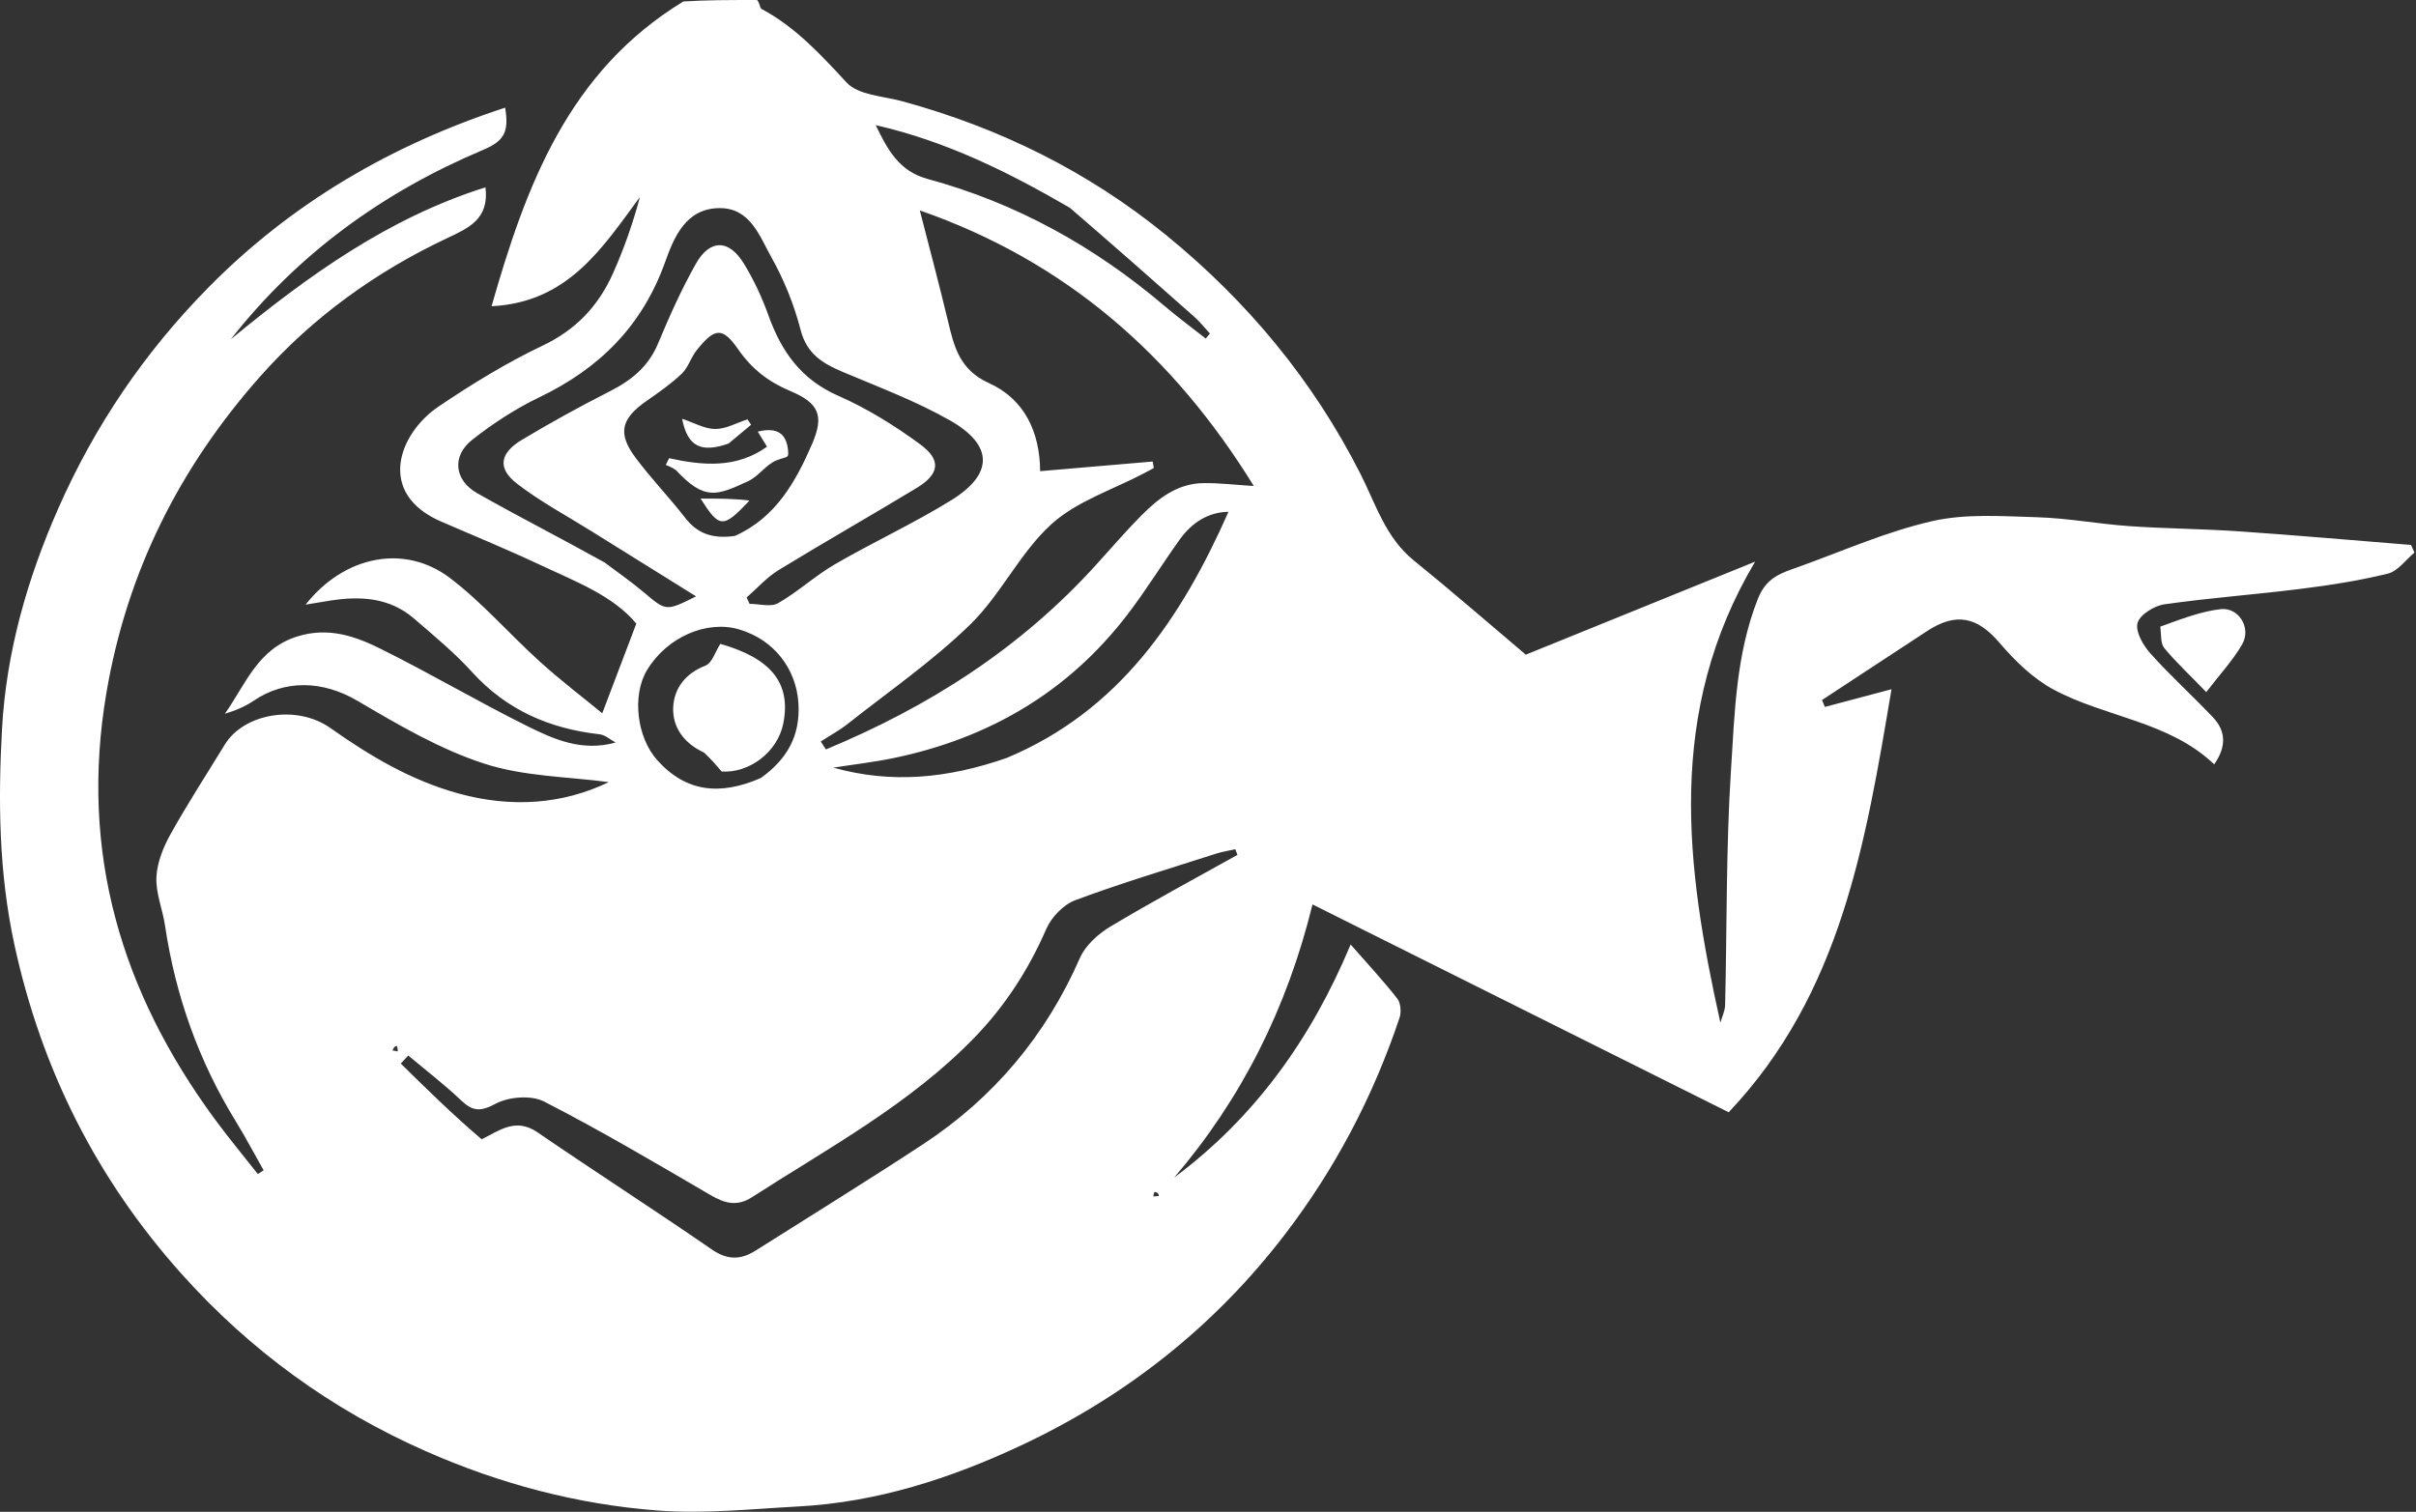 <svg width="810" height="507" viewBox="0 0 810 507" fill="none" xmlns="http://www.w3.org/2000/svg">
<rect x="0" y="0" width="810" height="507" fill="#333333" stroke="none"/>
<path d="M253.794 0C254.788 1.027 254.7 2.664 255.312 2.992C266.716 9.096 275.157 18.292 283.843 27.681C287.768 31.924 296.119 32.213 302.55 33.972C335.127 42.879 364.742 57.464 391.013 78.882C418.246 101.085 440.209 127.572 456.081 158.847C461.287 169.105 464.494 180.244 473.984 187.932C486.555 198.115 498.762 208.746 511.552 219.546C536.214 209.54 561.547 199.261 588.427 188.354C558.452 238.848 565.14 290.603 576.785 342.944C577.335 340.984 578.322 339.034 578.37 337.061C579.009 310.746 578.654 284.371 580.343 258.127C581.582 238.868 582.017 219.354 589.386 200.742C592.266 193.465 597.417 192.117 603.045 190.093C617.898 184.751 632.509 178.252 647.798 174.767C659.073 172.196 671.281 173.113 683.044 173.461C693.33 173.765 703.556 175.726 713.845 176.44C726.107 177.291 738.424 177.346 750.687 178.19C769.916 179.513 789.119 181.209 808.334 182.747C808.718 183.602 809.102 184.458 809.487 185.313C806.539 187.749 803.926 191.537 800.582 192.363C790.969 194.739 781.102 196.249 771.258 197.489C756.072 199.401 740.778 200.495 725.634 202.663C722.245 203.148 717.443 206.118 716.648 208.903C715.846 211.713 718.483 216.368 720.896 219.069C727.575 226.543 735.061 233.288 741.953 240.581C746.274 245.153 746.499 250.399 742.34 256.33C727.261 241.919 706.088 240.635 688.596 231.306C681.688 227.623 675.586 221.676 670.43 215.639C662.942 206.872 655.859 205.187 645.963 211.711C634.273 219.419 622.554 227.081 610.848 234.762C611.173 235.532 611.499 236.302 611.824 237.073C618.635 235.263 625.445 233.453 634.158 231.137C625.456 282.709 617.244 333.218 579.57 373.003C532.741 349.613 486.656 326.594 440.041 303.311C431.468 338.167 416.306 368.39 393.676 394.886C420.648 374.791 439.556 348.491 452.818 316.746C458.48 323.215 463.743 328.854 468.48 334.905C469.64 336.387 469.839 339.469 469.197 341.386C460.36 367.744 447.593 392.066 430.656 414.144C406.97 445.02 377.208 468.43 342.067 484.856C318.541 495.852 293.984 503.786 267.795 505.195C252.023 506.044 236.114 507.741 220.456 506.555C193.549 504.519 167.585 497.625 142.747 486.667C111.135 472.722 83.806 452.849 60.865 427.208C32.473 395.474 13.947 358.766 4.842 316.866C-0.406 292.715 -0.648 268.527 0.68 244.41C2.088 218.833 9.1 194.203 19.535 170.518C31.755 142.779 48.39 118.284 69.555 96.73C97.69 68.079 131.345 48.532 169.353 36.101C170.733 44.335 168.99 47.307 161.946 50.277C128.587 64.343 100.008 84.944 77.374 113.79C103.303 92.438 130.333 73.002 162.769 62.822C164.077 73.53 157.052 76.497 149.747 79.944C125.869 91.212 104.686 106.536 87.224 126.255C60.237 156.731 42.56 191.714 35.659 232.446C26.622 285.792 40.625 332.579 71.985 375.272C76.611 381.57 81.618 387.587 86.449 393.734C87.093 393.313 87.737 392.892 88.381 392.47C85.258 386.952 82.298 381.335 78.984 375.935C66.558 355.692 58.813 333.802 55.316 310.338C54.508 304.917 52.198 299.522 52.44 294.199C52.663 289.312 54.721 284.165 57.154 279.791C62.85 269.549 69.259 259.702 75.374 249.693C81.711 239.319 99.342 236.06 110.849 244.201C124.074 253.558 137.832 261.714 153.658 266.08C171.53 271.01 188.638 269.735 204.1 262.294C190.664 260.466 175.743 260.456 162.252 256.06C147.398 251.221 133.457 243.031 119.864 235.032C108.021 228.063 95.363 227.998 85.111 234.959C82.212 236.927 78.915 238.309 75.388 239.366C82.372 229.497 86.404 217.484 99.861 213.381C110.238 210.217 119.133 213.373 127.706 217.627C144.258 225.839 160.205 235.27 176.753 243.491C185.715 247.944 195.126 252.157 206.403 249.007C204.614 248.054 202.898 246.46 201.026 246.25C184.239 244.366 169.821 238.12 158.233 225.341C152.342 218.846 145.481 213.197 138.819 207.443C130.576 200.321 120.745 199.831 110.556 201.44C108.068 201.833 105.584 202.252 102.459 202.764C115.391 186.367 135.623 182.248 150.91 193.873C161.769 202.13 170.839 212.704 181.02 221.898C188.098 228.291 195.707 234.096 201.91 239.201C205.894 228.716 209.446 219.371 213.339 209.125C205.5 199.741 193.096 195.084 181.341 189.557C170.344 184.387 159.096 179.747 147.935 174.927C126.072 165.485 133.686 145.365 147.009 136.359C158.194 128.798 169.827 121.654 181.995 115.869C193.188 110.547 200.666 102.515 205.512 91.671C209.143 83.548 212.121 75.133 214.548 66.061C201.934 83.172 190.425 101.433 164.802 102.694C176.304 62.427 190.445 24.023 229.108 0.493C236.772 -4.82616e-08 244.905 0 253.794 0ZM367.96 188.883C372.814 183.559 377.498 178.068 382.567 172.958C388.317 167.16 394.739 162.13 403.423 162.014C408.774 161.942 414.134 162.603 420.354 162.989C393.272 119.054 357.204 87.575 308.377 70.559C311.76 83.776 314.928 95.543 317.754 107.391C319.835 116.114 321.626 123.991 331.524 128.452C343.495 133.848 348.63 144.913 348.721 158.012C361.433 156.922 373.942 155.85 386.452 154.778C386.575 155.509 386.698 156.24 386.821 156.972C385.749 157.542 384.679 158.116 383.605 158.684C373.089 164.248 360.98 168.062 352.462 175.82C341.954 185.391 335.563 199.399 325.334 209.382C312.782 221.632 298.14 231.75 284.312 242.677C281.462 244.929 278.221 246.684 275.161 248.668C275.739 249.555 276.317 250.441 276.895 251.328C311.275 237.026 342.2 217.508 367.96 188.883ZM161.481 382.075C167.428 379.154 172.855 374.705 180.168 379.712C199.539 392.977 219.302 405.672 238.627 419.001C243.901 422.639 248.361 422.541 253.35 419.381C272.064 407.525 290.935 395.909 309.447 383.746C333.132 368.185 350.631 347.345 362.061 321.254C363.914 317.023 368.19 313.184 372.284 310.726C386.257 302.338 400.648 294.647 414.879 286.69C414.634 286.058 414.388 285.426 414.143 284.794C412.03 285.271 409.867 285.59 407.813 286.25C391.999 291.334 376.06 296.092 360.508 301.884C356.539 303.362 352.482 307.605 350.76 311.574C344.847 325.208 336.918 337.414 326.681 347.981C305.069 370.29 277.852 384.917 252.078 401.51C247.073 404.733 242.936 403.535 238.172 400.755C219.745 390.002 201.364 379.11 182.388 369.398C178.071 367.189 170.527 367.794 166.117 370.167C160.928 372.959 158.373 372.626 154.471 368.91C148.909 363.615 142.769 358.926 136.876 353.979C136.038 354.874 135.2 355.77 134.362 356.666C142.986 365.152 151.61 373.639 161.481 382.075ZM202.725 188.642C207.118 191.965 211.667 195.102 215.868 198.652C223.323 204.95 223.255 205.058 233.366 199.994C221.177 192.401 209.749 185.3 198.339 178.171C189.956 172.933 181.15 168.235 173.362 162.223C166.689 157.073 167.493 151.979 175.025 147.469C184.614 141.727 194.423 136.313 204.392 131.258C211.642 127.582 217.375 122.987 220.62 115.206C224.401 106.141 228.436 97.112 233.242 88.563C237.984 80.126 244.324 80.142 249.388 88.388C252.748 93.859 255.503 99.825 257.677 105.875C262.015 117.95 268.618 127.28 281.015 132.718C290.706 136.969 299.933 142.712 308.487 148.99C315.717 154.298 314.991 158.995 307.324 163.641C291.964 172.95 276.335 181.815 261.02 191.196C257.066 193.618 253.868 197.274 250.322 200.362C250.652 201.078 250.981 201.793 251.311 202.508C254.537 202.508 258.431 203.675 260.86 202.284C267.539 198.46 273.311 193.06 279.972 189.199C292.806 181.76 306.358 175.522 318.96 167.73C333.101 158.985 333.094 149.329 318.613 141.058C307.217 134.549 294.741 129.883 282.596 124.751C275.852 121.901 270.509 118.742 268.424 110.663C266.242 102.202 262.864 93.813 258.577 86.199C254.644 79.215 251.573 69.755 241.26 69.792C229.825 69.833 225.9 79.776 222.965 87.961C215.282 109.383 200.915 123.6 180.798 133.245C172.859 137.051 165.293 141.995 158.362 147.445C151.432 152.894 152.239 160.989 159.971 165.384C173.732 173.206 187.869 180.368 202.725 188.642ZM246.361 179.728C260.007 173.673 266.767 161.604 272.262 148.895C276.382 139.364 274.558 135.171 264.966 131.134C257.653 128.057 252.129 123.817 247.535 117.208C242.18 109.506 239.6 109.923 233.568 117.455C231.638 119.864 230.758 123.224 228.586 125.301C225.016 128.716 220.886 131.588 216.81 134.425C208.241 140.388 206.958 145.254 213.045 153.448C218.234 160.432 224.348 166.722 229.677 173.61C233.714 178.828 238.655 180.811 246.361 179.728ZM337.462 254.201C375.22 238.449 396.118 207.24 411.867 171.636C405.289 171.715 399.685 175.116 395.522 180.934C389.609 189.199 384.264 197.886 378.102 205.955C358.186 232.031 331.615 247.553 299.708 254.199C293.001 255.596 286.165 256.369 279.388 257.43C298.88 262.897 317.707 261.067 337.462 254.201ZM255.098 260.901C263.732 254.691 268.438 246.873 267.667 235.632C266.897 224.414 259.655 214.601 247.875 211.095C236.896 207.828 223.557 213.706 216.918 224.736C211.787 233.261 213.57 247.328 220.281 254.847C229.963 265.694 241.425 266.872 255.098 260.901ZM358.678 69.678C338.259 57.81 317.249 47.355 293.602 41.974C297.615 50.279 301.431 57.413 311.007 60.013C340.647 68.059 366.924 82.637 390.31 102.514C394.82 106.347 399.592 109.871 404.244 113.538C404.711 112.975 405.178 112.411 405.645 111.847C403.889 109.954 402.275 107.9 400.353 106.193C386.841 94.193 373.265 82.264 358.678 69.678ZM387.006 399.727C386.883 400.226 386.76 400.725 386.637 401.224C387.267 401.177 387.898 401.13 388.529 401.082C388.441 400.485 388.354 399.887 387.006 399.727ZM131.604 352.285C132.198 352.388 132.792 352.492 133.386 352.595C133.287 351.984 133.297 351.316 133.023 350.798C132.94 350.643 132.067 350.907 131.604 352.285Z" fill="white"/>
<path d="M724.279 210.137C731.08 207.702 737.679 205.068 744.491 204.284C750.582 203.583 754.842 210.603 751.761 216.004C748.671 221.419 744.278 226.091 739.686 232.097C733.984 226.221 729.503 222.04 725.624 217.361C724.342 215.815 724.611 212.985 724.279 210.137Z" fill="white"/>
<path d="M226.635 157.677C225.27 156.736 224.24 156.32 223.21 155.904C223.583 155.157 223.957 154.409 224.331 153.662C235.77 156.187 246.986 157.098 257.151 149.802C256.315 148.437 255.326 146.823 254.055 144.748C260.643 143.151 263.793 145.398 264.241 151.415C264.413 153.737 263.969 152.957 260.327 154.395C256.818 155.78 254.366 159.72 250.89 161.332C240.343 166.224 236.241 168.005 226.635 157.677Z" fill="white"/>
<path d="M244.24 148.757C234.961 151.986 230.498 149.713 228.69 140.446C232.767 141.791 236.301 143.874 239.831 143.866C243.427 143.857 247.017 141.791 250.611 140.626C251.012 141.235 251.414 141.844 251.815 142.453C249.454 144.415 247.093 146.378 244.24 148.757Z" fill="white"/>
<path d="M251.288 167.857C242.401 177.269 241.236 177.225 234.877 167.193C240.629 167.193 245.963 167.193 251.288 167.857Z" fill="white"/>
<path d="M236.025 252.373C229.087 249.173 225.425 243.694 225.698 237.242C225.969 230.833 229.815 225.818 236.55 223.195C238.736 222.343 239.786 218.578 241.498 215.926C258.487 220.77 265.261 229.054 262.627 242.544C260.723 252.293 251.096 259.347 241.962 258.733C239.785 256.218 238.217 254.406 236.025 252.373Z" fill="white"/>
</svg>
